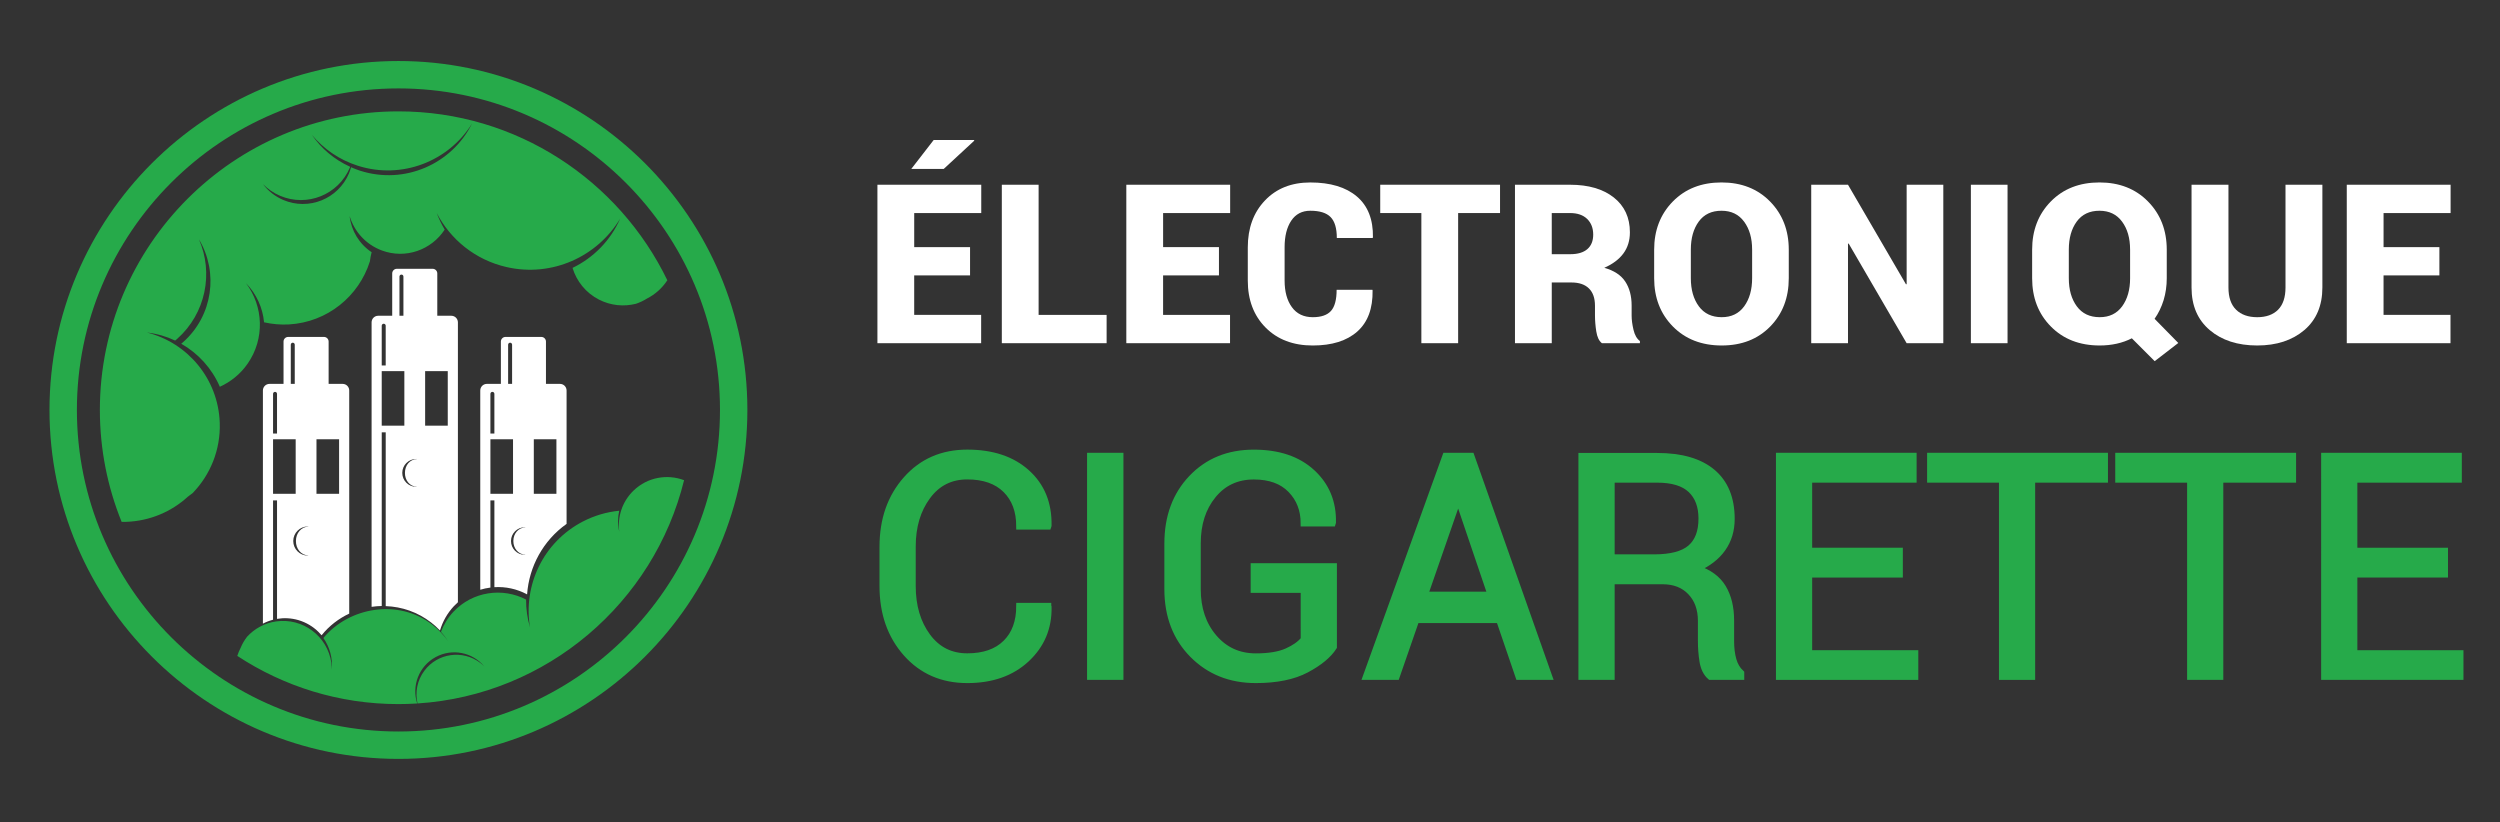 <?xml version="1.0" encoding="utf-8"?>
<!-- Generator: Adobe Illustrator 16.0.0, SVG Export Plug-In . SVG Version: 6.00 Build 0)  -->
<!DOCTYPE svg PUBLIC "-//W3C//DTD SVG 1.1//EN" "http://www.w3.org/Graphics/SVG/1.1/DTD/svg11.dtd">
<svg version="1.1" id="Calque_1" xmlns="http://www.w3.org/2000/svg" xmlns:xlink="http://www.w3.org/1999/xlink" x="0px" y="0px"
	 width="196.667px" height="64.667px" viewBox="0 0 196.667 64.667" enable-background="new 0 0 196.667 64.667"
	 xml:space="preserve">
<rect x="0" y="0" width="196.667" height="64.667" fill="#333333" stroke="none"/>
<g>
	<g>
		<path fill="#59585A" d="M34.548,49.548c0-0.003,0.002-0.005,0.003-0.008c-0.106-0.108-0.216-0.213-0.33-0.314
			C34.334,49.331,34.444,49.438,34.548,49.548z"/>
		<path fill="#59585A" d="M24.87,49.541c0.129,0.116,0.25,0.241,0.36,0.374c0.002-0.004,0.005-0.007,0.008-0.011
			c-0.057-0.063-0.117-0.126-0.178-0.187c0,0,0-0.001,0-0.001C24.999,49.657,24.935,49.597,24.87,49.541z"/>
		<path fill="#26AA4A" d="M31.344,8.761c-12.951,0-23.488,10.537-23.488,23.489c0,3.111,0.609,6.083,1.712,8.803
			c0.116,0.002,0.233,0.003,0.35-0.001c1.881-0.063,3.578-0.806,4.865-1.983c0.131-0.093,0.258-0.188,0.383-0.29
			c1.373-1.426,2.192-3.381,2.121-5.515c-0.116-3.461-2.53-6.301-5.728-7.106c0.784,0.09,1.531,0.309,2.219,0.634
			c0.051-0.042,0.103-0.083,0.153-0.128c2.269-2.013,2.876-5.202,1.718-7.838c1.556,2.596,1.099,6.012-1.249,8.095
			c-0.047,0.042-0.096,0.08-0.144,0.119c1.344,0.763,2.418,1.95,3.038,3.386c0.849-0.386,1.611-0.989,2.184-1.812
			c1.371-1.968,1.246-4.531-0.132-6.342c0.833,0.849,1.322,1.945,1.427,3.083c0.63,0.142,1.288,0.205,1.963,0.167
			c3.027-0.176,5.499-2.224,6.36-4.953c0.024-0.132,0.047-0.266,0.065-0.401c0.027-0.108,0.053-0.218,0.075-0.327
			c-0.979-0.648-1.605-1.7-1.732-2.84c0.367,1.208,1.27,2.235,2.543,2.706c1.864,0.689,3.896-0.046,4.935-1.646
			c-0.247-0.412-0.457-0.847-0.624-1.299c1.077,2.071,3.019,3.677,5.473,4.243c3.585,0.83,7.164-0.813,8.957-3.811
			c-0.759,1.733-2.109,3.089-3.748,3.881c0.318,1.042,1.034,1.959,2.081,2.494c0.934,0.478,1.961,0.566,2.904,0.329
			c0.301-0.102,0.593-0.236,0.87-0.412c0.636-0.323,1.192-0.81,1.602-1.439C48.693,14.19,40.641,8.761,31.344,8.761z M28.341,13.434
			c-0.249-0.08-0.489-0.175-0.724-0.278c-0.046,0.167-0.101,0.333-0.17,0.496c-0.851,2-3.163,2.931-5.162,2.08
			c-0.655-0.278-1.192-0.715-1.593-1.245c0.373,0.38,0.824,0.696,1.345,0.917c2.125,0.904,4.579-0.085,5.482-2.209
			c0.011-0.024,0.019-0.048,0.027-0.074c-1.25-0.564-2.28-1.445-3.018-2.52c0.917,1.104,2.149,1.969,3.618,2.437
			c3.475,1.107,7.153-0.353,8.988-3.321C35.55,12.904,31.836,14.547,28.341,13.434z"/>
		<g>
			<g>
				<path fill="#26AA4A" d="M58.794,32.25c0-15.136-12.314-27.45-27.45-27.45c-15.136,0-27.45,12.313-27.45,27.45
					c0,15.135,12.313,27.45,27.45,27.45C46.48,59.7,58.794,47.385,58.794,32.25z M31.344,57.545
					c-13.948,0-25.295-11.347-25.295-25.295S17.396,6.955,31.344,6.955c13.949,0,25.295,11.347,25.295,25.295
					S45.293,57.545,31.344,57.545z"/>
			</g>
		</g>
		<path fill="#FFFFFF" d="M35.504,24.84H34.4v-3.329c0-0.202-0.164-0.366-0.365-0.366h-2.816c-0.202,0-0.365,0.164-0.365,0.366
			v3.329h-1.105c-0.285,0-0.517,0.231-0.517,0.517v22.381c0.265-0.037,0.531-0.063,0.798-0.066V34.009h0.313v13.672
			c1.258,0.044,2.515,0.464,3.584,1.298c0.248,0.191,0.476,0.399,0.685,0.62c0.206-0.697,0.57-1.357,1.102-1.923
			c0.1-0.104,0.203-0.203,0.308-0.298V25.357C36.021,25.072,35.791,24.84,35.504,24.84z M31.424,21.756
			c0-0.086,0.07-0.156,0.156-0.156c0.086,0,0.156,0.07,0.156,0.156v3.084h-0.312V21.756z M30.029,25.624
			c0-0.086,0.07-0.157,0.156-0.157c0.087,0,0.157,0.07,0.157,0.157v3.125h-0.313V25.624z M30.029,33.487v-4.293h1.78v4.293H30.029z
			 M32.794,38.293c-0.02,0.002-0.038,0.006-0.057,0.006c-0.605-0.003-1.094-0.496-1.092-1.101c0.002-0.606,0.496-1.096,1.101-1.094
			c0.02,0,0.039,0.006,0.057,0.007c-0.578,0.028-0.945,0.502-0.948,1.087C31.852,37.783,32.216,38.26,32.794,38.293z M35.224,33.487
			h-1.78v-4.293h1.78V33.487z"/>
		<path fill="#FFFFFF" d="M26.956,30.199h-1.104V26.87c0-0.202-0.164-0.365-0.366-0.365h-2.816c-0.202,0-0.365,0.163-0.365,0.365
			v3.329H21.2c-0.285,0-0.518,0.231-0.518,0.519v18.341c0.254-0.133,0.521-0.235,0.798-0.307v-9.386h0.313v9.318
			c0.544-0.092,1.115-0.067,1.679,0.097c0.621,0.182,1.158,0.512,1.588,0.936c0,0,0,0.001,0,0.001
			c0.083,0.081,0.164,0.165,0.238,0.255c0.606-0.751,1.354-1.316,2.174-1.704V30.718C27.473,30.431,27.241,30.199,26.956,30.199z
			 M22.876,27.115c0-0.086,0.069-0.156,0.155-0.156c0.086,0,0.156,0.07,0.156,0.156v3.084h-0.312V27.115z M21.48,30.983
			c0-0.088,0.07-0.156,0.156-0.156s0.156,0.068,0.156,0.156v3.124H21.48V30.983z M21.48,38.847v-4.293h1.78v4.293H21.48z
			 M24.271,43.701c-0.02,0.002-0.039,0.007-0.06,0.006c-0.633-0.001-1.144-0.518-1.142-1.15c0.003-0.634,0.518-1.145,1.151-1.142
			c0.021,0,0.04,0.005,0.06,0.005c-0.604,0.031-0.999,0.524-1.001,1.137C23.276,43.17,23.667,43.668,24.271,43.701z M26.675,38.847
			h-1.779v-4.293h1.779V38.847z"/>
		<path fill="#FFFFFF" d="M44.053,30.199h-1.104V26.87c0-0.202-0.164-0.365-0.366-0.365h-2.816c-0.202,0-0.364,0.163-0.364,0.365
			v3.329h-1.105c-0.285,0-0.517,0.231-0.517,0.519v15.675c0.261-0.08,0.528-0.136,0.798-0.17v-6.856h0.313v6.824
			c0.879-0.054,1.774,0.135,2.573,0.568c0.152-2.173,1.254-4.231,3.106-5.547V30.718C44.57,30.431,44.34,30.199,44.053,30.199z
			 M39.973,27.115c0-0.086,0.07-0.156,0.156-0.156s0.156,0.07,0.156,0.156v3.084h-0.313V27.115z M38.579,30.983
			c0-0.088,0.07-0.156,0.156-0.156s0.156,0.068,0.156,0.156v3.124h-0.313V30.983z M38.579,38.847v-4.293h1.779v4.293H38.579z
			 M41.337,43.642c-0.019,0-0.037,0.006-0.057,0.006c-0.6-0.003-1.084-0.491-1.081-1.091c0.002-0.599,0.491-1.083,1.089-1.082
			c0.02,0,0.038,0.007,0.057,0.007c-0.573,0.028-0.959,0.495-0.962,1.075C40.382,43.137,40.765,43.609,41.337,43.642z
			 M43.772,38.847h-1.779v-4.293h1.779V38.847z"/>
		<path fill="#26AA4A" d="M49.85,38.582c-0.913,0.874-1.291,2.094-1.132,3.258c-0.132-0.561-0.127-1.127-0.007-1.662
			c-0.975,0.096-1.948,0.375-2.869,0.854c-3.122,1.622-4.703,5.038-4.145,8.329c-0.219-0.724-0.316-1.463-0.311-2.194
			c-1.858-0.972-4.203-0.644-5.712,0.955c-0.445,0.471-0.767,1.011-0.983,1.583c0.209,0.236,0.401,0.485,0.569,0.747
			c-0.339-0.479-0.753-0.92-1.241-1.3c-2.66-2.073-6.548-1.403-8.58,1.037c0.497,0.713,0.745,1.593,0.662,2.492
			c0-0.178-0.009-0.356-0.035-0.539c-0.302-2.1-2.251-3.558-4.352-3.256c-0.913,0.132-1.702,0.576-2.279,1.206
			c-0.203,0.264-0.375,0.554-0.504,0.87c-0.107,0.202-0.194,0.417-0.264,0.636c3.643,2.395,7.999,3.791,12.676,3.791
			c0.497,0,0.988-0.019,1.477-0.048c-0.452-1.381,0.128-2.929,1.449-3.649c1.312-0.715,2.915-0.373,3.833,0.738
			c-0.103-0.103-0.211-0.201-0.329-0.292c-1.383-1.04-3.346-0.762-4.385,0.62c-0.578,0.768-0.742,1.714-0.542,2.581
			c10.188-0.656,18.601-7.934,20.969-17.564C52.491,37.275,50.941,37.537,49.85,38.582z"/>
	</g>
	<g>
		<path fill="#FFFFFF" d="M76.31,21.665h-4.393v3.107h5.267v2.226h-8.16V14.533h8.168v2.228h-5.274v2.679h4.393V21.665z
			 M73.449,11.014h3.177l0.017,0.052l-2.406,2.226h-2.551L73.449,11.014z"/>
		<path fill="#FFFFFF" d="M81.703,24.772h5.351v2.226H78.81V14.533h2.894V24.772z"/>
		<path fill="#FFFFFF" d="M95.89,21.665h-4.393v3.107h5.266v2.226h-8.159V14.533h8.168v2.228h-5.274v2.679h4.393V21.665z"/>
		<path fill="#FFFFFF" d="M107.963,22.795l0.014,0.051c0.023,1.422-0.377,2.499-1.201,3.233c-0.826,0.733-1.993,1.1-3.506,1.1
			c-1.541,0-2.777-0.47-3.711-1.412s-1.4-2.175-1.4-3.698v-2.603c0-1.519,0.449-2.751,1.35-3.694
			c0.897-0.945,2.087-1.418,3.566-1.418c1.578,0,2.804,0.369,3.666,1.104c0.866,0.736,1.286,1.808,1.263,3.211l-0.026,0.052h-2.815
			c0-0.766-0.164-1.313-0.489-1.644c-0.325-0.332-0.856-0.498-1.598-0.498c-0.65,0-1.15,0.262-1.5,0.784
			c-0.348,0.522-0.521,1.217-0.521,2.085v2.62c0,0.873,0.19,1.571,0.574,2.097c0.38,0.524,0.929,0.788,1.643,0.788
			c0.66,0,1.139-0.166,1.435-0.496c0.293-0.331,0.44-0.884,0.44-1.661H107.963z"/>
		<path fill="#FFFFFF" d="M118.003,16.76h-3.296v10.238h-2.893V16.76h-3.236v-2.228h9.425V16.76z"/>
		<path fill="#FFFFFF" d="M122.072,22.221v4.777h-2.894V14.533h4.34c1.444,0,2.589,0.335,3.435,1.002
			c0.842,0.667,1.266,1.581,1.266,2.739c0,0.646-0.17,1.2-0.51,1.662c-0.339,0.461-0.84,0.839-1.504,1.13
			c0.768,0.217,1.314,0.578,1.648,1.083c0.333,0.505,0.502,1.135,0.502,1.888v0.788c0,0.325,0.047,0.696,0.145,1.113
			s0.265,0.713,0.506,0.89v0.171h-2.988c-0.229-0.177-0.376-0.487-0.445-0.933c-0.069-0.445-0.101-0.864-0.101-1.259v-0.753
			c0-0.594-0.158-1.047-0.472-1.36c-0.317-0.315-0.774-0.472-1.381-0.472H122.072z M122.072,19.996h1.464
			c0.581,0,1.026-0.132,1.335-0.398c0.307-0.265,0.462-0.647,0.462-1.144c0-0.508-0.158-0.917-0.474-1.229
			c-0.32-0.31-0.766-0.465-1.341-0.465h-1.446V19.996z"/>
		<path fill="#FFFFFF" d="M140.717,21.886c0,1.536-0.485,2.803-1.458,3.798c-0.976,0.997-2.246,1.494-3.816,1.494
			c-1.579,0-2.861-0.498-3.843-1.494c-0.98-0.995-1.473-2.262-1.473-3.798v-2.242c0-1.53,0.49-2.794,1.468-3.793
			c0.98-0.999,2.257-1.499,3.83-1.499c1.564,0,2.839,0.5,3.819,1.499c0.98,0.999,1.473,2.263,1.473,3.793V21.886z M137.833,19.627
			c0-0.89-0.21-1.622-0.631-2.191c-0.42-0.571-1.009-0.857-1.777-0.857c-0.782,0-1.377,0.285-1.792,0.853
			c-0.413,0.568-0.62,1.3-0.62,2.196v2.259c0,0.903,0.21,1.64,0.629,2.21c0.42,0.571,1.021,0.855,1.801,0.855
			c0.76,0,1.35-0.285,1.766-0.855c0.415-0.571,0.625-1.307,0.625-2.21V19.627z"/>
		<path fill="#FFFFFF" d="M152.873,26.999h-2.884l-4.563-7.843l-0.05,0.017v7.826h-2.893V14.533h2.893l4.562,7.834l0.052-0.017
			v-7.817h2.884V26.999z"/>
		<path fill="#FFFFFF" d="M157.927,26.999h-2.884V14.533h2.884V26.999z"/>
		<path fill="#FFFFFF" d="M170.452,21.886c0,0.611-0.084,1.187-0.247,1.726c-0.167,0.539-0.403,1.029-0.711,1.468l1.866,1.901
			l-1.857,1.431l-1.798-1.799c-0.371,0.188-0.768,0.331-1.191,0.424c-0.422,0.093-0.867,0.141-1.336,0.141
			c-1.58,0-2.862-0.498-3.843-1.494c-0.984-0.995-1.473-2.262-1.473-3.798v-2.242c0-1.53,0.488-2.794,1.467-3.793
			c0.978-0.999,2.258-1.499,3.83-1.499c1.564,0,2.839,0.5,3.819,1.499c0.981,0.999,1.474,2.263,1.474,3.793V21.886z M167.567,19.627
			c0-0.89-0.21-1.622-0.63-2.191c-0.42-0.571-1.013-0.857-1.778-0.857c-0.782,0-1.377,0.285-1.791,0.853s-0.621,1.3-0.621,2.196
			v2.259c0,0.903,0.21,1.64,0.629,2.21c0.421,0.571,1.02,0.855,1.802,0.855c0.759,0,1.348-0.285,1.765-0.855
			c0.415-0.571,0.625-1.307,0.625-2.21V19.627z"/>
		<path fill="#FFFFFF" d="M182.694,14.533v8.083c0,1.426-0.474,2.543-1.421,3.352c-0.949,0.806-2.186,1.21-3.706,1.21
			c-1.536,0-2.782-0.404-3.733-1.21c-0.955-0.809-1.433-1.926-1.433-3.352v-8.083h2.904v8.083c0,0.771,0.198,1.353,0.599,1.746
			c0.4,0.394,0.955,0.591,1.663,0.591c0.7,0,1.247-0.195,1.64-0.586c0.387-0.391,0.586-0.974,0.586-1.75v-8.083H182.694z"/>
		<path fill="#FFFFFF" d="M191.898,21.665h-4.392v3.107h5.266v2.226h-8.159V14.533h8.168v2.228h-5.274v2.679h4.392V21.665z"/>
	</g>
	<g>
		<path fill="#26AA4A" stroke="#26AA4A" stroke-width="0.5" stroke-miterlimit="10" d="M82.45,47.677l0.024,0.072
			c0.032,1.631-0.541,2.993-1.718,4.091c-1.176,1.097-2.73,1.646-4.663,1.646c-1.964,0-3.564-0.696-4.801-2.088
			c-1.236-1.393-1.854-3.156-1.854-5.295v-3.09c0-2.139,0.618-3.906,1.854-5.301c1.237-1.396,2.836-2.092,4.801-2.092
			c1.964,0,3.527,0.521,4.687,1.567c1.161,1.045,1.725,2.431,1.693,4.155l-0.024,0.072h-2.254c0-1.217-0.357-2.179-1.074-2.887
			c-0.715-0.707-1.726-1.061-3.029-1.061c-1.312,0-2.358,0.528-3.136,1.586c-0.779,1.057-1.169,2.369-1.169,3.936v3.113
			c0,1.582,0.39,2.901,1.169,3.959c0.778,1.057,1.825,1.586,3.136,1.586c1.303,0,2.314-0.351,3.029-1.056
			c0.716-0.703,1.074-1.676,1.074-2.916H82.45z"/>
		<path fill="#26AA4A" stroke="#26AA4A" stroke-width="0.5" stroke-miterlimit="10" d="M88.127,53.234h-2.361V35.869h2.361V53.234z"
			/>
		<path fill="#26AA4A" stroke="#26AA4A" stroke-width="0.5" stroke-miterlimit="10" d="M104.92,50.896
			c-0.414,0.645-1.134,1.236-2.154,1.779c-1.021,0.54-2.348,0.811-3.977,0.811c-2.004,0-3.662-0.665-4.974-1.992
			c-1.311-1.328-1.968-3.046-1.968-5.151v-3.58c0-2.106,0.633-3.823,1.897-5.15c1.264-1.328,2.894-1.991,4.89-1.991
			c1.932,0,3.459,0.513,4.579,1.542c1.122,1.031,1.665,2.341,1.634,3.931l-0.022,0.071h-2.255c0-1.057-0.342-1.938-1.026-2.641
			c-0.684-0.704-1.653-1.056-2.909-1.056c-1.328,0-2.398,0.497-3.209,1.491c-0.811,0.993-1.216,2.253-1.216,3.78v3.603
			c0,1.541,0.43,2.812,1.288,3.809c0.858,1,1.956,1.497,3.292,1.497c1.025,0,1.84-0.134,2.438-0.4
			c0.602-0.266,1.05-0.581,1.343-0.946V46.39h-3.936v-1.837h6.285V50.896z"/>
		<path fill="#26AA4A" stroke="#26AA4A" stroke-width="0.5" stroke-miterlimit="10" d="M117.942,48.762h-6.537l-1.551,4.473h-2.396
			l6.262-17.365h2.016l6.129,17.365h-2.396L117.942,48.762z M112.086,46.795h5.189l-2.528-7.454h-0.072L112.086,46.795z"/>
		<path fill="#26AA4A" stroke="#26AA4A" stroke-width="0.5" stroke-miterlimit="10" d="M126.77,45.709v7.525h-2.351V35.883h5.938
			c1.901,0,3.354,0.421,4.354,1.264c1.001,0.842,1.501,2.065,1.501,3.673c0,0.891-0.232,1.667-0.698,2.326
			c-0.464,0.66-1.143,1.185-2.03,1.574c0.951,0.31,1.639,0.813,2.056,1.509s0.627,1.556,0.627,2.581v1.636
			c0,0.54,0.058,1.024,0.179,1.454c0.118,0.429,0.324,0.778,0.618,1.049v0.286h-2.419c-0.31-0.271-0.509-0.668-0.599-1.192
			c-0.085-0.524-0.128-1.065-0.128-1.621v-1.587c0-0.938-0.277-1.693-0.826-2.266c-0.547-0.573-1.282-0.859-2.206-0.859H126.77z
			 M126.77,43.86h3.35c1.329,0,2.283-0.252,2.87-0.757c0.584-0.505,0.874-1.274,0.874-2.308c0-0.978-0.284-1.735-0.851-2.271
			c-0.57-0.537-1.453-0.806-2.655-0.806h-3.588V43.86z"/>
		<path fill="#26AA4A" stroke="#26AA4A" stroke-width="0.5" stroke-miterlimit="10" d="M149.44,45.185h-7.133v6.214h8.349v1.836
			h-10.698V35.869h10.566v1.85h-8.217v5.618h7.133V45.185z"/>
		<path fill="#26AA4A" stroke="#26AA4A" stroke-width="0.5" stroke-miterlimit="10" d="M165.576,37.719h-5.726v15.516h-2.347V37.719
			h-5.653v-1.85h13.726V37.719z"/>
		<path fill="#26AA4A" stroke="#26AA4A" stroke-width="0.5" stroke-miterlimit="10" d="M180.376,37.719h-5.726v15.516h-2.347V37.719
			h-5.654v-1.85h13.727V37.719z"/>
		<path fill="#26AA4A" stroke="#26AA4A" stroke-width="0.5" stroke-miterlimit="10" d="M192.326,45.185h-7.13v6.214h8.347v1.836
			h-10.696V35.869h10.566v1.85h-8.217v5.618h7.13V45.185z"/>
	</g>
</g>
</svg>
